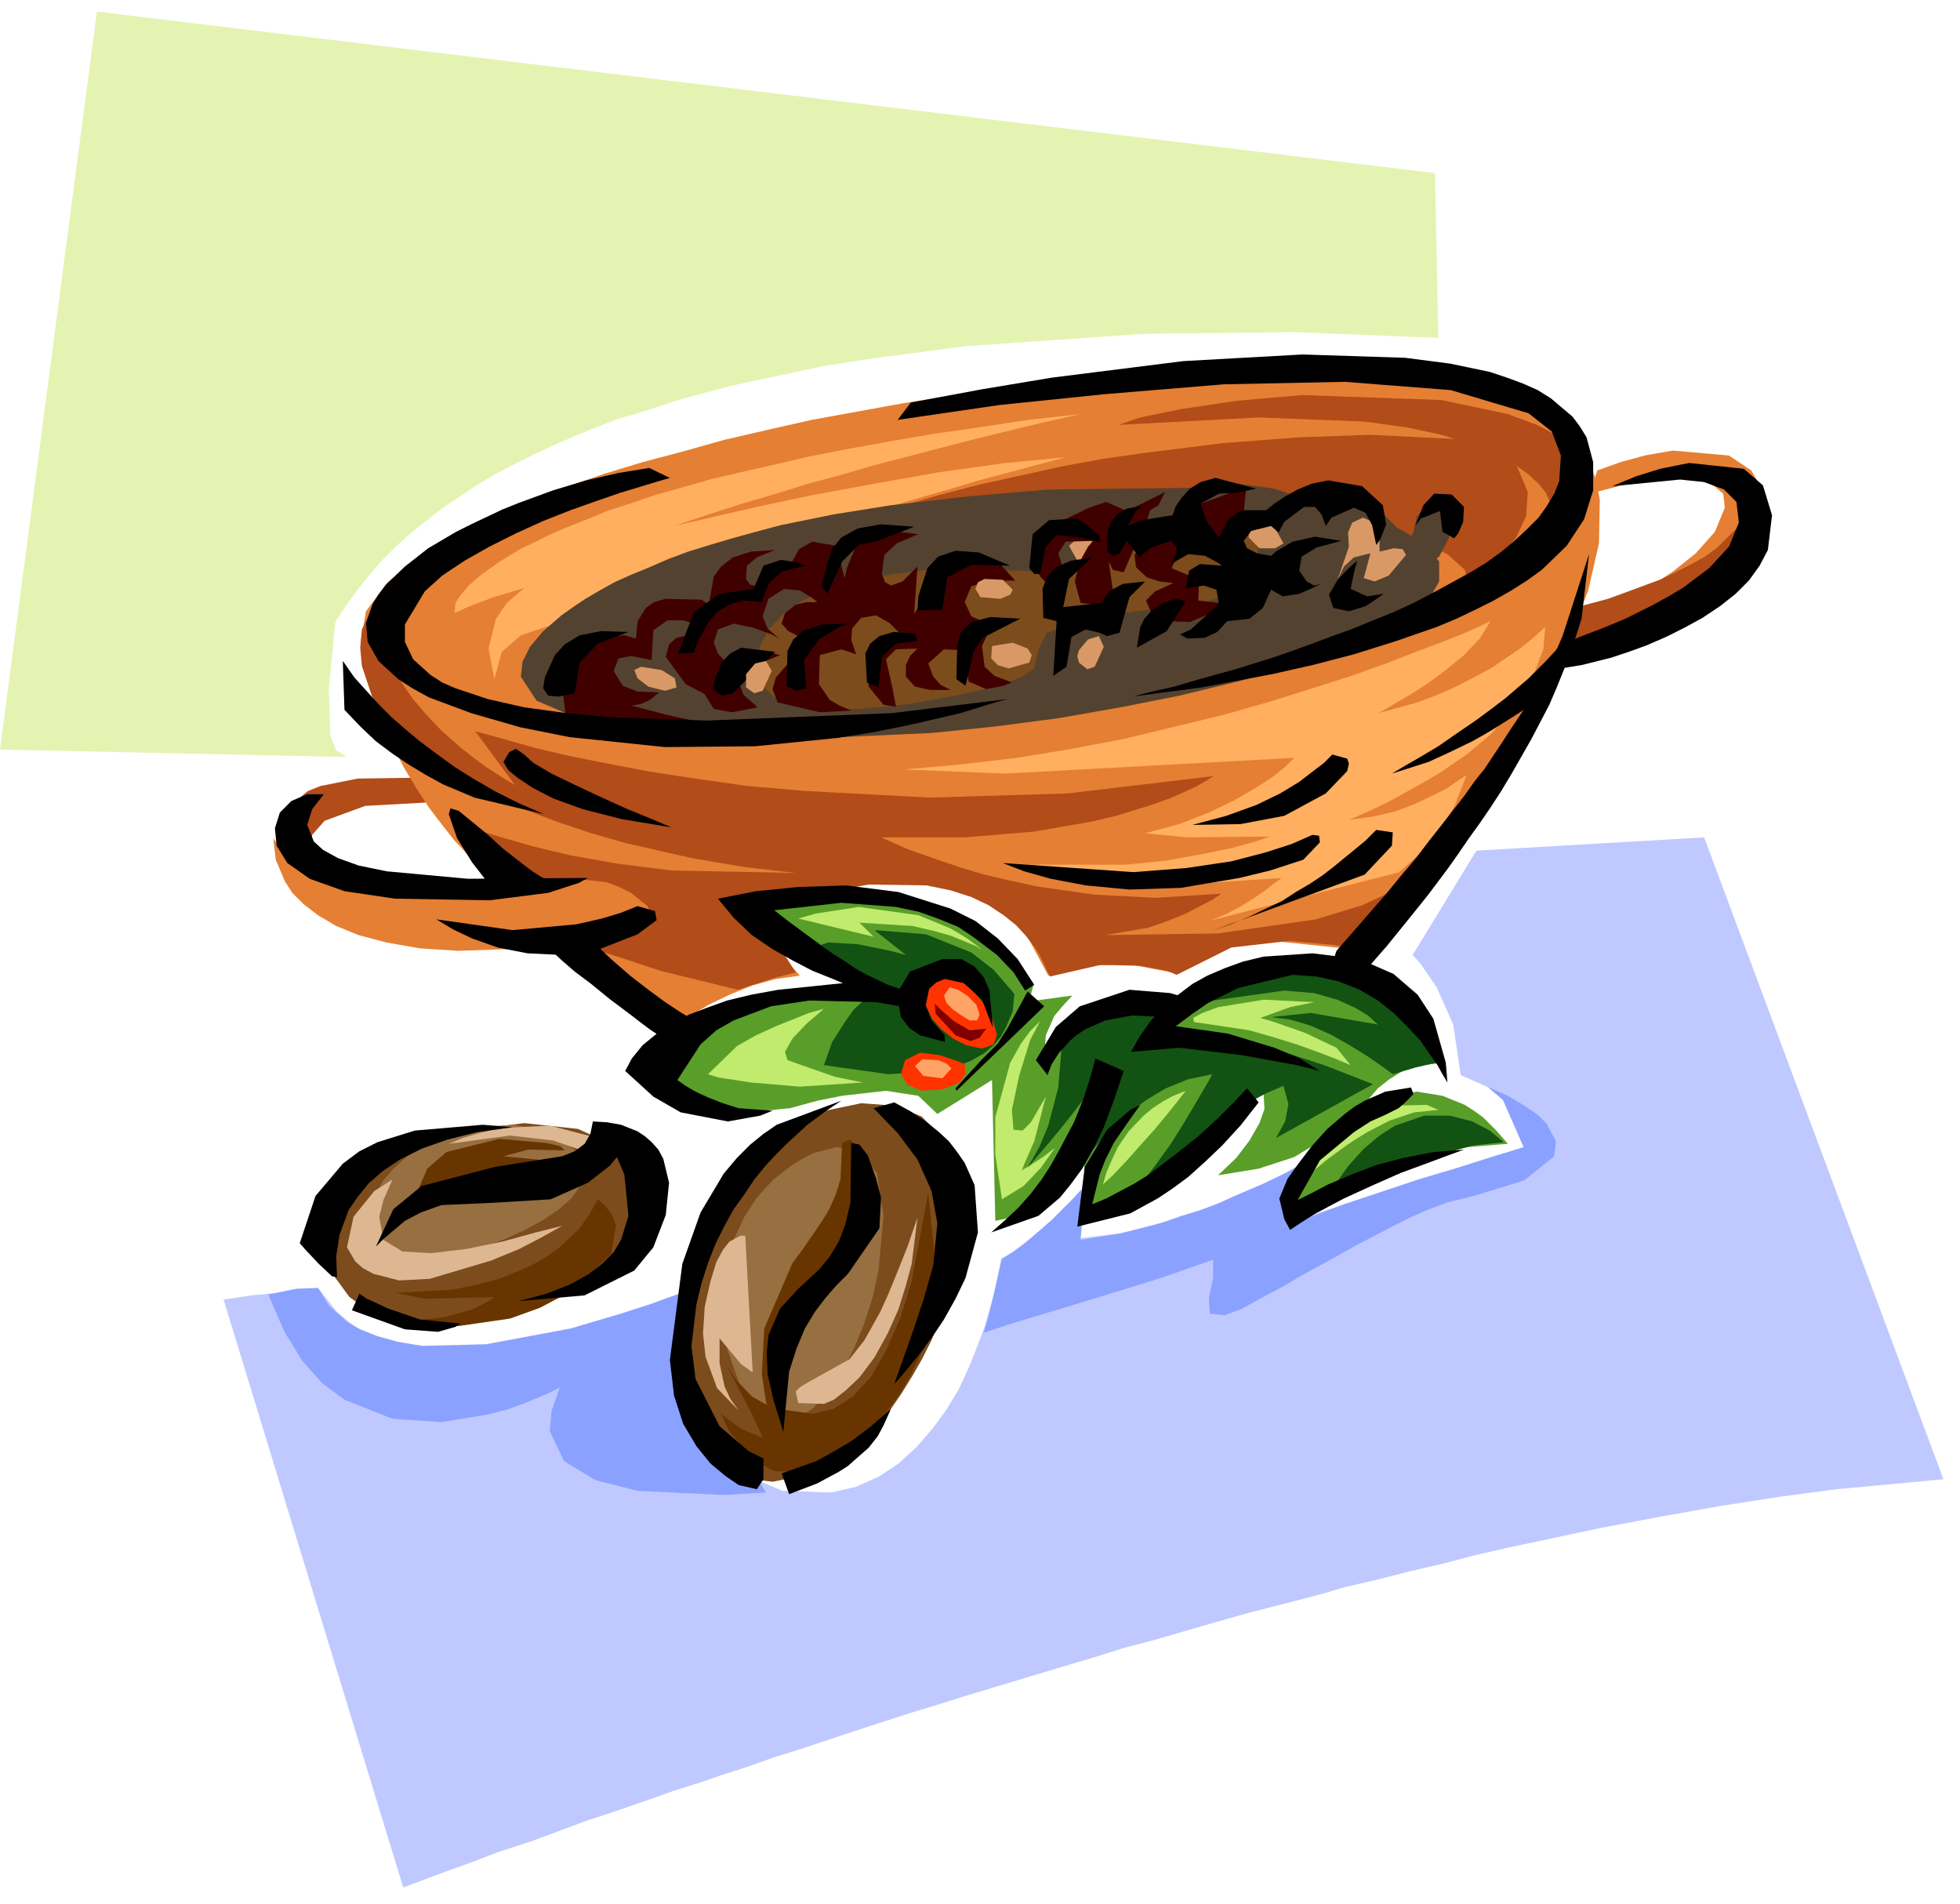 <svg xmlns="http://www.w3.org/2000/svg" width="374.97" height="364.198" fill-rule="evenodd" stroke-linecap="round" preserveAspectRatio="none" viewBox="0 0 2367 2299"><style>.pen1{stroke:none}.brush7{fill:#7c4c1c}.brush8{fill:#976f41}.brush9{fill:#ddb791}.brush10{fill:#f30}.brush11{fill:#683500}.brush12{fill:#ffa366}.brush14{fill:#b24c19}.brush15{fill:#e57f33}.brush16{fill:#ffaf5f}.brush17{fill:#544230}.brush18{fill:#d99966}.brush20{fill:#000}</style><path d="m772 1587-12 6-34 12-23 7-27 8-59 12-65 5-63-8-58-25-25-21-21-27-81 8-34 5 217 710 13-5 40-15 28-10 34-13 40-13 43-16 24-9 25-8 26-9 26-9 28-10 29-9 29-10 31-10 31-11 32-10 33-11 33-11 34-11 34-11 36-11 35-11 37-11 36-11 37-11 37-11 38-12 38-10 38-11 38-11 39-11 39-10 39-10 38-11 39-9 39-10 39-9 38-10 39-9 38-8 75-16 74-14 73-13 71-11 68-9 129-12-289-775-275 16-77 126 9 10 20 29 20 45 9 61 36 16 28 26 18 44-285 90 14-70-25 14-27 13-18 8-18 8-20 8-22 8-45 15-48 11-48 6 4-57-10 10-24 22-16 14-16 13-17 13-16 10-8 40-12 42-9 24-10 25-12 26-15 25-17 23-19 22-22 20-12 8-12 8-27 12-30 7-59-2-49-21-40-34-16-20-16-21-23-42-16-38-13-37z" class="pen1" style="fill:#bfc9ff"/><path d="m1306 1436-10 11-12 12-14 14-16 14-16 14-15 11-13 8-9 39-7 30-6 20 37-12 40-12 46-14 49-15 45-14 37-13 23-8v22l-5 24 1 19 18 2 21-8 31-17 19-10 20-12 22-12 22-12 23-13 23-12 23-12 22-11 21-9 21-8 36-9 58-18 36-29 2-18-11-21-11-11-16-11-20-12-25-11 19 16 25 57-39 12-41 13-47 14-48 16-42 14-47 18v-69l-23 13-27 13-35 15-20 9-21 8-23 7-23 8-49 13-50 8 3-36-2-25zm-381 366-51 3-104-5-51-13-38-23-17-36 2-24 10-29-11 6-31 13-22 8-24 6-55 9-59-4-58-23-27-20-24-27-22-36-19-44 34-7 26-1 13 21 22 20 16 9 20 8 25 7 30 5 77-2 102-19 61-18 34-11 36-13 6 45-1 46 6 43 10 18 16 16 33 26 21 23 14 23z" class="pen1" style="fill:#8aa1ff"/><path d="M419 914 0 905 117 14l1616 195 4 199-172-7-182 2-217 15-114 15-57 9-57 12-56 12-56 15-53 17-27 8-26 10-25 10-25 11-24 11-24 12-23 12-22 13-21 14-21 14-38 30-18 16-17 17-16 18-14 18-14 19-13 20-8 81 2 56 7 18 13 8z" class="pen1" style="fill:#e5f3b2"/><path d="m1248 1189-7-7-17-18-28-23-18-13-20-12-22-12-25-10-26-7-29-6h-62l-69 17 122 96-114 10-42 13-38 21-28 31-13 42 9 8 12 7 16 8 20 6 25 4 60-6 33-9 30-6 53-6 39 6 23 22 66-41 4 170 29-6 33-25 21-24 12-15 11-18 5 83 7-4 18-11 27-16 15-9 17-11 16-10 17-12 16-11 16-11 27-22 18-18 12-12 7-2 1 19-6 17-12 21-16 21-22 21 49-8 43-14 41-25-7 10-16 23-22 62 22-13 26-14 16-8 18-8 19-8 21-8 44-14 47-9 49-4-14-16-16-16-11-8-11-7-27-11-31-5-34 6-37 21 6-10 18-21 14-11 16-10 21-7 22-2-11-21-14-21-20-24-26-22-15-10-17-9-37-11h-42l-72 16-40 16-19 18h-69l-54 16-40 43 2-25 10-23 10-12 12-13-52 7 5-20z" class="pen1" style="fill:#599e29"/><path d="m1573 1427 14-14 17-14 22-16 12-8 13-8 27-14 30-10 29-3-14-6-49 1-33 13-16 9-13 10-21 17-8 8-10 35zm58-141-19-8-21-8-25-9-29-9-28-8-53-8-14-2-1-5 11-6 19-7 55-9 61 3-29 6-36 13 17 5 37 13 38 18 17 21zm-299 144 4-14 6-14 8-17 13-19 18-19 11-9 12-8 13-7 15-6-11 14-12 15-15 18-17 19-16 18-16 17-13 12zm-76-197-12 12-11 15-13 23-18 66v45l8 54 26-16 21-22 17-24-4 3-12 9-14 9-10 6 4-10 11-25 14-54-18 31-10 10-11-1-2-24 9-42 13-42 12-23zm-201-102-91-22 21-6 52-8 72 10 39 16 20 12 20 15-10-6-29-12-21-6-26-6-64-4 17 17zm-60 87-18 5-40 16-24 11-23 13-35 34 13 4 39 6 59 5 76-5-34-7-57-20-3-10 9-16 17-18 21-18z" class="pen1" style="fill:#c0eb6c"/><path d="m1682 1297-15-11-16-11-21-13-23-13-25-11-24-7-23-3 48-5 81 14-12-11-15-9-22-10-28-8-36-3-93 13 13-12 16-12 23-11 27-8 33-3 38 6 41 17 20 11 18 11 25 19 26 30 3 18-2 7-30 7-27 8zm134 82-17-14-21-11-27-7h-31l-35 12-19 12-19 16-19 21-19 27 31-10 31-11 37-11 38-11 33-9 37-4zm-534-113-4 47-12 46-11 26-14 25 11-13 12-14 15-18 16-20 16-21 15-21 12-19-18 104 11-13 14-14 17-16 21-16 13-8 12-7 27-11 29-6-6 11-17 29-12 20-15 24-18 25-10 13-10 14 21-17 22-18 26-21 15-11 14-10 15-11 14-9 13-9 13-7 21-9 6 22-4 21-11 20 117-65-28-11-31-12-37-12-42-13-42-10-39-7-34-1 7-15 9-14-85 4-54 48zm-197-64-12-4-27-12-31-18-22-20-2-7 9-3 36 2 39 8 19 5-38-30 62 5 55 22 27 21 25 29-2 21-8 19-6 11-9 11-12 10-16 9-18 7-22 5-59 4-78-11 10-28 16-25 10-14 13-12 41-5z" class="pen1" style="fill:#125212"/><path d="m891 1784-35-26-22-53-8-70 7-78 10-40 14-39 8-19 10-17 11-17 13-16 13-15 14-14 16-12 17-11 18-9 20-7 43-9 41 3 32 13 23 23 16 31 8 79-6 45-12 46-8 23-9 23-11 22-12 21-13 21-13 19-16 18-15 17-17 14-18 12-18 11-19 8-40 8-42-5z" class="pen1 brush7"/><path d="m943 1716-28-14-22-31-15-43-5-52 7-55 7-26 12-26 15-23 19-21 23-18 13-8 14-7 27-7 22 3 27 28 8 52-6 65-7 33-11 34-13 31-15 29-16 23-18 18-19 12-19 3z" class="pen1 brush8"/><path d="m974 1670 52-29 18-23 19-34 10-22 11-27 12-30 12-35-7 56-7 26-9 29-13 29-16 29-18 24-17 16-14 11-12 5-31-1-3-14 5-5 8-5z" class="pen1 brush9"/><path d="m1165 1285-9-4-21-7-24-3-18 9-5 17 8 13 18 7 25-2 20-8 7-10-1-12z" class="pen1 brush10"/><path d="m900 1492 9 165-14-10-26-31v30l6 28 7 15 10 14-26-27-14-38-3-28 2-32 7-31 7-23 8-15 8-10 13-7h6z" class="pen1 brush9"/><path d="m1124 1179-9 21 3 14 7 15 11 13 15 12 16 8 19 4 14-5 4-12-5-17-10-19-15-18-17-13-17-7-16 4z" class="pen1 brush10"/><path d="m1017 1380-2 44-6 19-8 18-10 16-11 16-11 16-12 16-34 79-3 55 5 33 10 37 7-73 8-29 11-24 12-21 13-18 13-16 14-15 23-28 15-30 2-39-6-23-11-29-10-8-9 4z" class="pen1 brush11"/><path d="m877 1648 12 18 19 20 14 8 16 7 44 6 25-6 23-15 22-24 18-31 17-39 14-45 20-107 10 101-5 45-6 25-8 24-12 25-14 24-18 24-21 23-23 20-21 14-20 8-17 5-31-2-24-12-31-37-9-20 6 5 18 13 26 11-11-25-33-63z" class="pen1 brush11"/><path d="m1114 1279-9 8 10 12 23 3 11-12-6-6-10-4-19-1z" class="pen1 brush12"/><path d="m387 1495 7-24 11-14 14-15 19-16 21-15 24-14 27-13 29-11 30-9 64-8 65 7 62 28 23 21 9 24-4 25-13 25-10 13-12 12-30 24-17 12-18 10-19 10-20 8-21 8-21 7-42 9-80-1-34-11-29-21-22-30-13-41z" class="pen1 brush7"/><path d="m1129 1212 7 7 16 14 19 11 20-2-8 11-11 4-18-7-24-26-1-12z" class="pen1" style="fill:#7f0000"/><path d="m453 1498-5-38 6-18 9-17 13-15 16-14 19-12 20-10 22-7 22-6 46-3 41 9 32 21 12 29-5 14-10 15-16 14-19 13-22 12-24 11-25 9-26 7-48 8-38-4-20-18z" class="pen1 brush8"/><path d="m1147 1192-7 10 3 9 8 8 10 7 10 6h9l3-7-4-12-11-11-11-7-10-3z" class="pen1 brush12"/><path d="m711 1393-11-5-32-11-52-6-74 10 17-7 20-6 25-6 60-3 65 17-18 17zm-237 31-22 14-25 31-8 37 10 17 9 8 13 7 31 8 37-2 74-22 34-14 27-14 25-14-32 8-40 11-44 9-42 5-35-2-23-14-5-28 5-20 11-25z" class="pen1 brush9"/><path d="m689 1404-81-8 30-8 44 1-5-5-17-4-57-5-64 16-23 20-13 30 153-18 33-19zm33 44-10 18-13 18-22 21-15 11-17 10-20 9-22 9-27 7-29 6-69 4 35 7 84-2-7 5-20 10-32 9-42 5 16 3 42 3 62-9 36-13 38-20 48-45 6-35-6-14-7-9-9-8z" class="pen1 brush11"/><path d="m514 969-73 4-49 18-15 17-3 23-12-16-9-34 9-18 10-8 15-6 45-9 70-1 12 30z" class="pen1 brush14"/><path d="m1898 751 27-11 28-12 32-16 17-10 17-11 29-23 23-26 12-29-2-17-12-10-19-7-24-2-56 6-50 13 9-28 28-10 29-8 34-6 68 6 27 18 18 31v38l-9 19-13 18-17 18-20 17-11 8-11 7-23 15-24 13-24 12-23 10-21 9-34 13-17 4-6-8 5-17 9-16 4-8z" class="pen1 brush15"/><path d="m1912 731 30-8 30-11 35-13 36-18 16-9 15-11 23-23 10-26-1 19-7 21-14 25-10 14-14 14-17 14-20 14-25 14-29 13-34 12-39 11 15-52z" class="pen1 brush14"/><path d="m330 1012 3 26 11 26 9 14 14 14 17 13 22 13 27 11 34 9 40 7 46 3 117-4 136 101 14-10 16-10 20-12 25-12 27-11 29-8 29-4-81-91 14-4 38-8 55-8 64-5 67 5 62 17 27 16 23 20 31 58 13-5 34-7 49-2 58 11 12-9 16-9 23-9 29-8 37-4 95 10 7-7 17-19 12-14 14-17 16-18 17-21 18-23 19-24 19-26 20-27 19-28 10-14 10-15 17-29 18-30 16-31 14-30 23-60 13-57 1-53-5-25-9-23-12-21-18-19-22-17-13-7-14-7-33-12-38-9-88-11-97-5-213 6-111 10-113 15-56 9-55 10-55 10-53 12-52 12-50 14-49 13-46 14-44 15-41 16-38 16-36 16-31 16-28 17-44 35-26 35-6 35 6 34 9 33 10 31 13 29 14 27 15 25 15 23 16 21 15 19 15 16 14 14 12 12 24 21-144-16-98-20-31-14-11-16z" class="pen1 brush15"/><path d="m1800 750-15 7-18 8-25 10-32 12-36 14-42 15-47 15-51 16-56 16-58 14-62 15-63 12-67 11-68 8-68 6 122 5 349-19-11 11-15 12-20 13-26 15-31 15-36 14-41 11 51 5 100-1-21 7-26 7-34 7-44 8-50 5h-123l20 6 59 13 98 6 135-9-10 7-10 8-13 9-16 10-17 9-19 8-19 5 246-63 24-22 19-22 14-20 10-17 14-36-11 7-13 9-18 9-21 10-24 9-27 6-28 4 23-10 25-12 29-16 16-9 17-10 16-11 16-11 29-24 23-26 29-46 12-32 2-26-13 12-16 13-10 7-12 8-13 9-15 8-17 9-18 9-19 8-21 8-47 13 17-10 19-11 22-14 23-17 22-18 19-20 13-21z" class="pen1 brush16"/><path d="m574 883 19 5 53 15 38 9 45 9 52 10 58 9 64 9 69 6 151 8 166-5 177-21-22 13-29 13-19 7-22 7-26 8-30 7-69 12-84 7h-101l9 4 25 11 40 14 24 8 27 8 30 7 32 7 69 10 76 4 79-5-12 8-14 7-17 9-22 9-23 8-52 9 136-2 118-17 56-17 26-12 23-13-61 77-22-4-54-5-70 8-66 33-12-5-32-6-48-1-61 14-12-25-7-11-10-13-12-13-15-12-18-12-21-10-25-8-29-6-70-1-88 16-52 9 52 81-27 7-43 14-94-23-45-15-38-12-5-4 3-4 25-10 31-11 19-10-5-12-20-16-14-7-16-6-38-4-48 7-28-16-30-34-9-15 30 9 35 10 46 11 57 10 64 8 150 3-61-7-65-11-79-18-42-12-42-14-42-16-21-9-20-10-19-10-20-11-18-12-17-12-31-27-27-29-8-16-12-36-2-22 2-22 10-20 19-18 4 68 6 17 9 17 13 19 16 19 20 21 24 21 14 11 15 11 17 11 18 11-48-65z" class="pen1 brush14"/><path d="m549 740 1-12 6-9 10-12 15-13 21-15 13-8 15-9 17-8 18-9 21-9 23-9 24-10 28-9 29-10 32-9 35-10 38-9 40-9 43-10 46-9 50-9 52-9 56-8 59-9 63-7-48 11-54 13-32 8-35 9-38 10-39 10-41 12-41 11-42 13-41 12-40 13-39 13 48-11 52-12 66-14 76-14 79-14 79-11 74-7-20 5-52 14-34 9-40 12-42 12-44 13-45 14-44 14-42 14-39 15-35 13-28 13-36 23-20 17-20 11-40 9-42-5-36 12-23 20-9 33-7-37 9-36 13-19 21-18-37 11-29 11-18 8z" class="pen1 brush16"/><path d="m1877 618-10-23-9-11-13-12-17-12-23-13-29-11-35-11-42-9-51-7-128-5-169 9 26-9 49-10 67-10 79-7 169 6 80 17 35 13 32 17 9 32-20 56z" class="pen1 brush14"/><path d="m1773 705-4-17-20-18-18-10-26-9-35-10-44-9-56-8-67-7-177-7-241 2 48-14 50-13 50-11 50-11 49-9 49-7 96-12 92-7 85-3 145 7 33 31 13 31-2 29-12 26-18 23-19 18-21 15z" class="pen1 brush14"/><path d="m1707 642 4-18 9-11 17-3 13 14v25l-12 23-9 6h-12l-15-9-2-12 7-15z" class="pen1 brush17"/><path d="m697 867-49-21-19-29 2-18 9-18 16-19 22-19 14-10 15-10 17-10 18-10 20-9 22-9 23-10 24-9 26-8 27-8 29-8 30-8 64-13 69-11 96-11 94-8 171-2 58-5 44 6 35 12 36 12 31-7 20 4 26 26 34 19 17 22v24l-8 14-13 13-12 10-16 10-18 10-20 10-22 10-24 9-27 10-27 9-30 9-31 8-33 8-33 8-71 14-74 13-76 10-78 8-154 7-145-5-129-20z" class="pen1 brush17"/><path d="m1199 830-51 11-51 9-58 6h-54l-45-10-25-23 2-41 12-23 18-19 11-8 12-7 26-13 29-10 31-6 65-8 115 1 51 5 10-5 25-13 17-8 20-9 20-8 21-8 42-13 38-4 27 8 13 24-4 28-7 12-9 9-12 8-13 6-31 9-116 13-64 21-10 21-5 22-16 11-34 12z" class="pen1 brush7"/><path d="m1304 682-13-23 9-8 12-3 17 14-1 13-7 7h-17zm212-51h13l11 7 10 18-10 6h-19l-13-13 1-10 7-8zm113 29-14 41 8-17 12-11 20-5-8 30 13 4 17-7 21-25-4-7-11-1-17 4v-21l-6-14-14-6-13 6-5 12 1 17z" class="pen1 brush18"/><path d="m1397 649-18 10-9 11 2 15 13 12 15 5 17 2-22 10-11 11 6 14 10 7 11 4 26 1 43-18 4-6-11 1-26-3 1-22 6-10-20 1-19-8 5-11 11-9 16-5 18 1 17-2 11-11 8-20 4-41-71 26-11 13-17 6-23 2 6-19 10-6 8-16 10-5-56 28-25-11-21 7-41 20-27 32 3 21 7 11 12 12 17-16-8-25 9-14 33-1-6 7-10 18-6 24 7 26 39 5 1-13-6-42 5 10 13 3 16-37 26-10-2 5zM683 864l-4-36 6-28 9-12 13-9 28-10 19-2 14 4 2-21 10-16 10-7 14-4 43 1 9 6 6-34 9-12 14-11 22-7 29-2-22 9-12 10-1 16 5 7 6 1 13-7 15-12 15-7 10-18 16-9 29 5 10 39 3-13 11-26 12-12 15-8 48 6-26 11-15 14-3 23 4 10 7 4 14-5 18-18-4 57 12-17 13-17 16-16 19-13 21-5 21 6 20 22h-32l-21 7-8 19 8 17 13 6 17-2-7 10-10 22 3 25 12 11 21 8-10 4-21 4-21-9-8-38-22-1-19 17 6 16 9 10 12 6h-25l-18-4-11-12v-14l5-11 9-9-26 1-12 12 7 31 5 26-15-2-18-22-2-32 13-24 14-8 16 3-16-16-16-9-18 3-11 13-1 14 6 17-18-6-26 7-1 35 13 19 12 7 14 6-38 2-51-12-6-16 4-14 13-15 20-32-18-9-8-9 4-13 13-10 13-3h13l-6-5-15-9-19-2-19 12-7 21 6 15 14 12-9-5-22-8-24-5-19 7-5 16 5 13 12 13 6-4 15-8 20-5 22 6-37 15-12 20 5 13 17 15-31 6-22-4-11-18-23-12-24-33 4-15 9-8 14-3 4-15-10-3h-19l-17 12-2 36-25-5-15 3-6 15 11 18 18 7 26 1-11 9-11 5-11 2 42 11 41 9 44 5-207-13z" class="pen1" style="fill:#400000"/><path d="m809 577-17 5-43 13-29 10-31 11-33 13-33 15-32 16-30 17-27 18-21 19-24 40v21l10 21 21 19 14 9 16 7 39 13 44 10 51 7 54 5 116 4 223-9 140-17-15 4-42 13-30 7-35 8-40 8-44 7-99 10-109 1-115-12-60-12-59-17-51-19-20-11-17-11-24-22-13-23-2-23 8-23 7-11 9-12 23-22 14-11 14-11 17-10 17-10 18-9 19-9 19-9 20-8 41-15 40-12 39-9 37-6 25 12zm275-70 34-5 89-13 126-13 145-12 146-3 128 10 94 28 28 22 11 29-2 31-6 15-9 15-10 14-14 14-15 14-17 14-18 13-20 12-22 12-22 12-23 12-24 11-25 10-24 10-25 9-24 9-25 9-23 8-45 14-40 11-34 10-27 6-23 6 83-11 85-16 49-11 50-13 51-16 49-17 24-10 23-11 22-11 21-12 19-12 18-13 30-29 21-32 11-35v-34l-8-30-8-13-9-12-26-22-16-10-18-8-19-7-21-7-48-10-54-7-124-4-144 8-159 20-84 14-86 16-16 21zm821 263 29-11 29-12 34-17 18-10 17-10 32-24 24-26 12-29-3-25-15-15-24-9-29-3-82 8 29-12 29-9 35-7 66 7 23 20 11 36-5 42-10 19-13 18-16 16-19 15-21 14-22 12-22 11-23 10-22 8-21 7-36 9-25 4-17-5 9-13 9-7 9-6 10-6z" class="pen1 brush20"/><path d="m1887 768-10 23-15 28-10 19-14 22-16 24-9 14-10 15-10 15-12 15-12 17-14 18-14 18-15 19-16 21-17 20-18 22-20 23-20 23-21 24-5 15 14 7 26 2 12-14 14-16 17-21 21-26 12-15 12-16 12-16 12-17 13-19 13-18 13-19 13-20 12-20 12-21 12-21 11-21 11-21 9-21 17-42 13-41 9-78-32 99zM770 1094l-20 8-23 7-31 7-77 7-92-13 20 12 23 11 31 11 36 7 42 2 45-7 46-18 23-17-2-11-21-6zM391 959l-14 18-6 19 8 20 11 10 18 10 25 9 34 7 98 9 145-1-11 6-37 12-71 9-114-2-61-9-42-15-27-19-13-21-2-21 6-19 14-14 19-8h20zm23-161 14 20 19 21 12 13 14 14 16 14 18 15 20 15 22 16 24 15 26 15 28 14 30 13-84-20-38-16-20-11-20-12-21-14-20-15-19-18-19-20-2-59zm194 122 6 10 11 9 18 12 25 13 36 13 47 12 60 10-26-11-27-11-31-14-32-15-29-14-22-13-11-10-10-7-8 4-7 12z" class="pen1 brush20"/><path d="m594 1072-7-9-17-22-18-29-10-29 2-7 10 3 33 27 21 19 23 18 12 9 11 7 21 10-81 3zm72 76 13 12 15 13 20 15 22 18 24 18 13 10 12 9 12 8 12 8 20-10 16-12-12-8-13-8-18-12-19-14-22-17-23-20-22-21-50 11zm1223-376-10 13-13 14-20 20-28 24-17 13-19 14-22 15-23 16-27 16-14 8-15 9 44-14 24-11 29-14 16-9 18-11 19-12 20-13 38-78zm-280 139-10 10-30 23-23 14-29 14-36 13-41 11 58-1 53-10 50-27 26-27 2-9-2-6-18-5zm-24 97-25 11-31 10-42 11-54 8-64 5-158-11 26 10 32 9 42 8 53 5 62-2 71-12 37-9 40-13 20-21-1-8-8-1zm77-6-13 13-17 14-22 18-13 10-15 10-17 10-17 11-19 9-21 10-22 9-23 8 185-68 33-35 1-16-20-3zm-521 248-16-18-7-18 4-20 9-8 10-4 23 5 22 20 13 34-4-45-7-16-11-13-16-9h-23l-39 15-16 27 5 28 10 13 13 9 30 8v-8zm607 57-6-10-6-11-10-14-11-16-15-16-17-17-19-15-22-13-25-10-27-6-29-2-66 16-36 18-19 13-20 15 63 9 56 17 29 12 26 16-28-7-66-12-76-9-58 5 10-18 14-20 21-22 29-22 18-10 21-9 22-8 25-6 59-4 57 7 41 18 29 25 19 29 15 53 2 24zm-59 31-16 8-18 8-20 13-41 34-27 48 18-9 19-10 26-11 31-12 34-9 36-7 37-3-22 8-24 9-30 11-34 15-35 16-17 9-17 9-16 10-15 10-7-13-6-25 10-24 13-18 16-21 19-21 21-18 12-9 12-7 25-11 31-5 3 8-11 11-7 6z" class="pen1 brush20"/><path d="m1265 1298 5-13 9-14 13-14 8-7 10-7 25-11 32-6 40 2 27-23-21-6-49-4-60 20-29 25-24 40 14 18zm-24-101-7 13-17 31-12 19-20 20-31 34 1 3 106-102-20-18zm-3-1-14-22-20-21-29-22-18-12-22-9-25-9-28-6-66-5-81 9 18 14 19 14 11 8 12 9 13 9 13 8 13 9 13 7 25 12 21 7v20l-35-6-81-2-46 7-45 17-21 12-19 17-28 43 10 7 12 7 15 7 18 7 19 6 41 3-15 6-39 7-57-11-33-19-34-31 8-15 13-16 22-18 16-9 18-10 21-8 25-9 29-7 33-6 78-8-17-7-20-8-23-12-25-14-25-17-22-21-19-23 46-9 50-5 59-2 63 8 63 20 30 15 27 21 24 25 20 31-11 7zm268 118-16 17-19 19-24 22-29 23-16 12-16 12-16 10-17 9-17 9-17 7 9-36 7-18 10-20 15-22 17-24-12 6-28 24-27 45-9 72 64-16 33-18 18-12 19-14 20-18 21-20 22-24 22-28-14-17zm-183-36-6 22-8 25-12 30-18 34-10 18-11 17-13 17-15 17-16 15-17 15 57-20 26-22 13-16 14-19 13-23 13-27 12-32 12-36-34-15zm-268 60 29 30 24 32 17 38 7 39-5 51-12 42-12 36-23 65 9-10 23-28 14-19 14-21 14-25 12-25 15-55-4-57-12-27-9-13-10-13-13-12-15-12-18-12-20-11-25 7z" class="pen1 brush20"/><path d="m1028 1380-1 72-6 26-8 21-11 18-12 15-26 24-22 24-14 32-2 21 1 26 7 31 12 39 7-73 9-28 10-24 12-20 13-17 13-15 14-14 38-55 2-37-6-23-10-28-10-13-10-2zm-312-26-3 15-7 12-12 9-15 6-82 13-88 23-34 28-21 45 9-9 26-22 19-10 25-9 66-3 66-4 45-20 27-21 8-10 9 21 5 50-9 29-9 15-14 14-17 13-22 12-28 11-34 9 80-7 60-30 23-28 15-39 4-39-7-29-6-11-8-9-8-7-9-6-20-8-17-3-17-1z" class="pen1 brush20"/><path d="m407 1542-1-25 4-26 11-30 11-16 13-16 17-15 21-14 26-13 31-11 36-9 43-6-36-3-82 7-45 14-22 11-20 15-33 39-19 57 7 8 16 17 16 15 6 1zm27 20 9 6 26 12 38 13 49 5-6 4-21 6-40-3-64-23 9-20zm488 199-18-9-35-30-29-57-5-40 6-50 6-25 8-25 9-23 11-22 11-20 13-18 12-18 13-16 13-14 13-13 25-23 23-17 18-12-78 29-16 11-16 13-16 16-16 19-28 47-22 62-15 116 5 43 11 34 16 27 17 21 18 15 16 11 22 5 8-12v-25zm22 18 42-15 20-11 22-13 24-18 24-21-9 20-7 13-11 14-16 14-9 8-11 7-26 14-34 13-9-25zM656 831l2-13 12-27 12-13 18-11 26-5 33 1-37 14-22 23-6 37-19 4-13-1-6-9zm205 1 2-11 9-22 10-10 13-7 41 5-51 50-13 3-11-8zm-23-44 4-12 13-24 11-13 14-9 18-5 22 2 8-22 16-15 28-7-9-4-20-3-21 7-12 28-41 6-31 22-19 50 19-1zm154-81 12-43 12-15 20-11 28-5 40 3-44 17-23 5-20 20-18 39-7-10zm116 30 1-17 11-34 13-14 21-7 28 2 38 16-47-1-29 15-6 39-30 1zm-158 92 1-43 7-14 13-11 22-7 30-1-11 5-23 14-18 25 3 34-12 3-12-5zm97-5-2-35 6-12 11-9 17-5 26 2 3 9-26 3-17 16-4 37-14-6zm108-4 1-40 4-16 13-13 23-6 36 2-45 23-11 16-10 42-11-8zm146-194-34 2-20 17-4 41 6 7h7l7-33 13-14 30 3 23 6-2-9-14-12-12-8zm-41 120-1-35 5-14 11-12 18-8 26-4-28 26-7 34 46-5 9-14 17-9 27-3-19 19-12 43-15 4-9-4-17-4-17 9-6 36-16 11 4-66-16-4z" class="pen1 brush20"/><path d="m1337 666 1-26 4-10 7-9 12-7 18-3-8 7-9 17 17-7 37-6 4-11 7-10 10-11 13-8 18-5 49 13-25 5-20 1-22 12 7 21 15 20 11-21 7-6 10-6h29l10-8 12-8 16-9 17-7 20-4 41 7 25 23 4 23-7 18-5 7-5-24-8-15-14-6-27 12-7 10-5-14-8-9h-13l-24 18-7 13-9-8-24 6-9 12 4 9 12 6 17 3 7-6 19-11 27-6 32 5-30 8-18 11-3 17 9 13 9 5 8-2-8 4-18 8-20 3-14-8-10 22-16 13-27 3-12 13-15 7-21 1-9-5 13-6 34-31-3-17-15-5-22 3 4-21 13-8 27 2-6-4-15-8-20-2-21 12 6-11 1-9-7-8-24 8-14 12-15-20-9 15-8 3-7-5z" class="pen1 brush20"/><path d="m1373 782 4-25 5-10 9-10 12-8 17-6 12 3-23 36-36 20zm336-147 10-25 13-14 21 1 15 15-1 18-6 14-5 6-14-8-3-25-23 9-7 9zm-70 42-8 7-15 15-11 19 5 16 19 4 20-6 15-10 7-5-20 3-20-9 5-23 3-11z" class="pen1 brush20"/><path d="m774 805-8 4 4 10 13 10 20 5 14-4-2-11-16-10-25-4zm158 5-7-12-13 3-11 13v16l10 7 10-3 11-24zm246-99 3-8 8-4 22 1 12 12-3 6-12 5-24-2-6-10zm45 65-25 4-1 15 8 8 13 4 25-7 3-9-5-8-18-7zm110 5-6-13-13 4-11 13-2 7 2 8 10 8 9-3 11-24z" class="pen1 brush18"/></svg>

